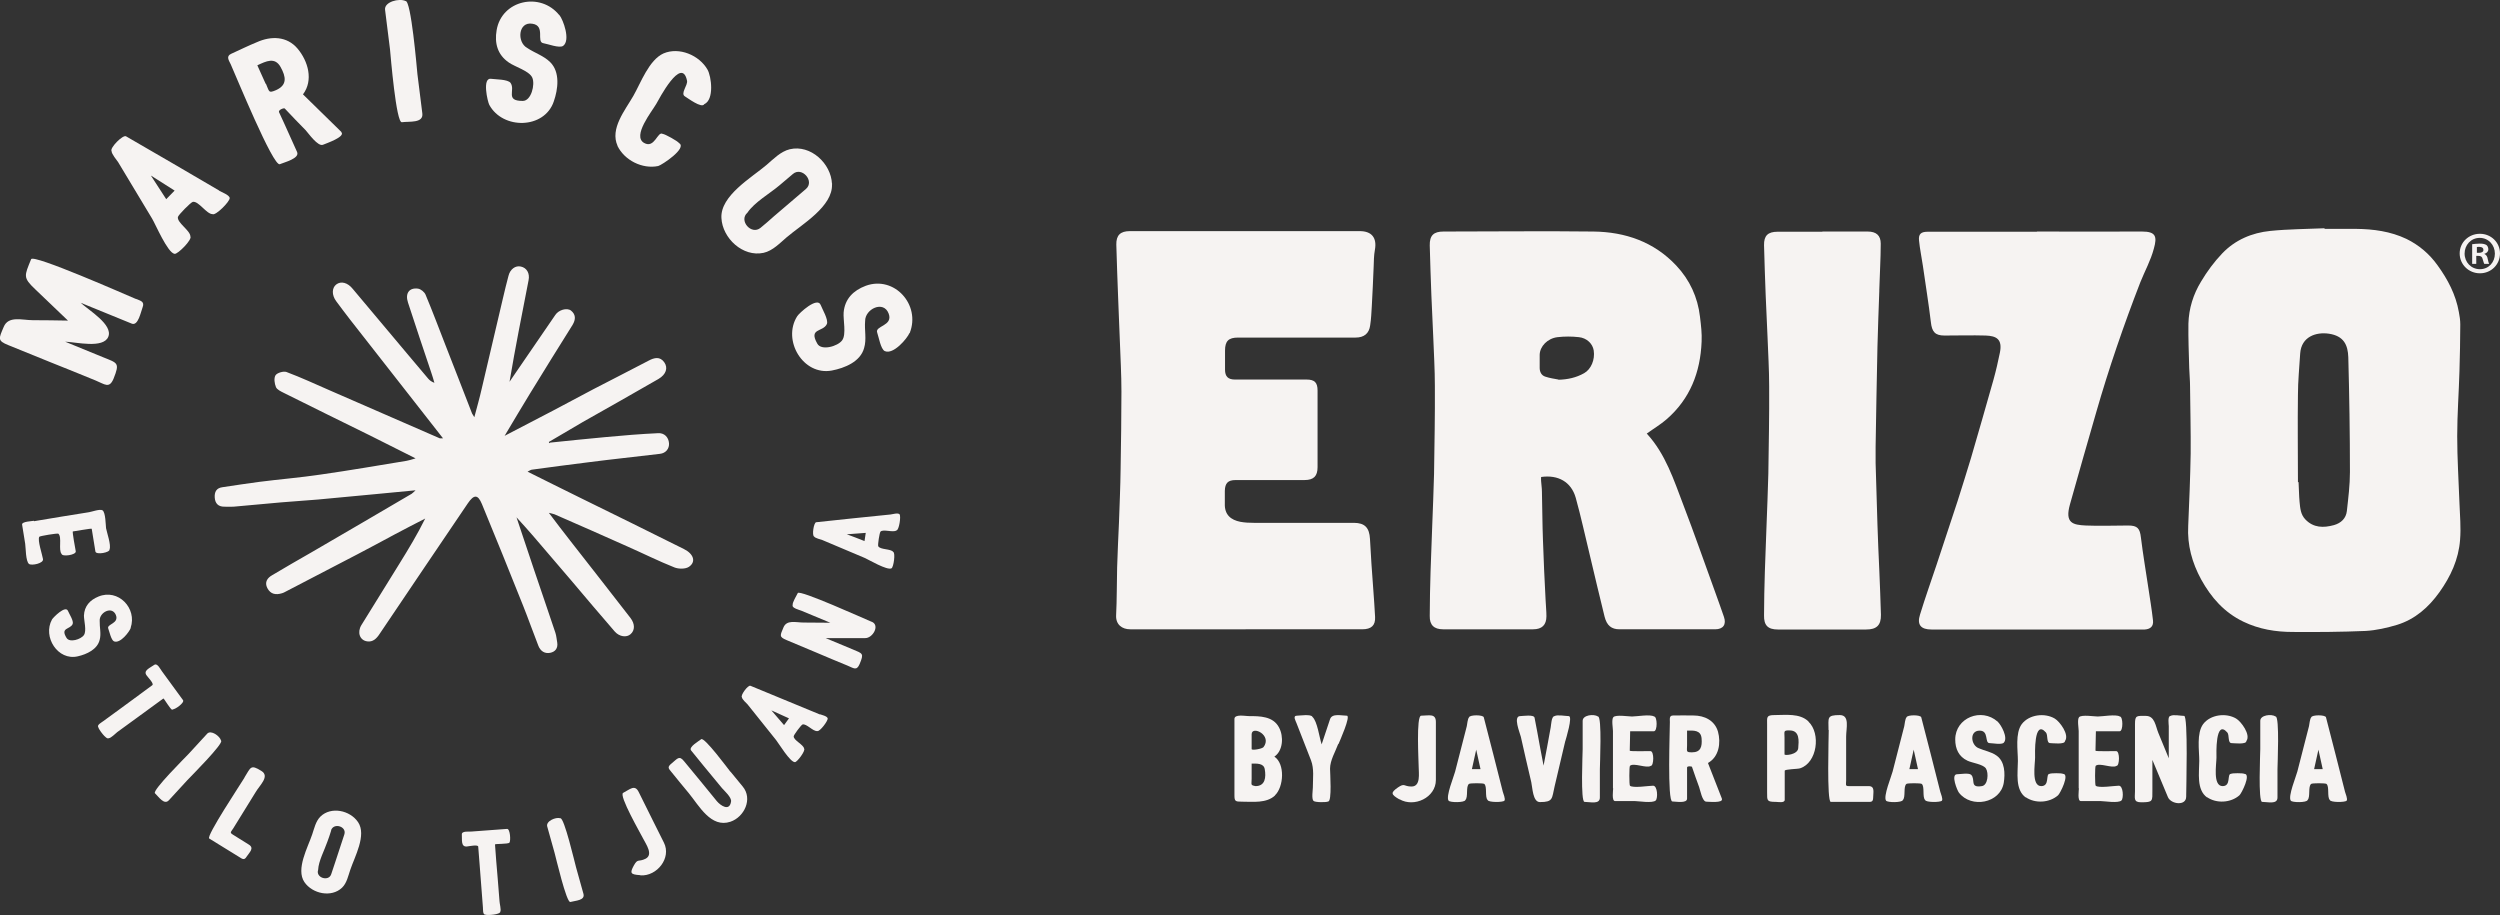 <?xml version="1.0" encoding="UTF-8"?>
<svg id="Capa_2" data-name="Capa 2" xmlns="http://www.w3.org/2000/svg" viewBox="0 0 122.12 44.71">
  <rect x="0" y="0" width="122.12" height="44.71" fill="#333333" stroke="none"/>
  <defs>
    <style>
      .cls-1 {
        fill: #f6f3f2;
      }
    </style>
  </defs>
  <g id="Capa_1-2" data-name="Capa 1">
    <g>
      <g>
        <g>
          <path class="cls-1" d="m80.45,21.19c.91.99,1.31,2.25,1.78,3.48.55,1.43,1.05,2.88,1.58,4.33.14.38.27.76.4,1.13.13.37-.03.61-.43.61-1.56,0-3.11,0-4.67,0-.39,0-.62-.18-.73-.62-.25-1-.48-2-.72-3-.23-.94-.43-1.88-.69-2.81-.22-.77-.86-1.13-1.69-1.01,0,.07-.01.13,0,.2.01.17.04.34.04.52.02.78.02,1.57.05,2.35.03.99.08,1.97.13,2.95.01.26.04.52.04.78,0,.43-.22.64-.65.64-1.47,0-2.94,0-4.4,0-.44,0-.66-.21-.65-.65,0-.73.02-1.46.04-2.18.02-.73.06-1.47.08-2.2.03-.85.07-1.7.09-2.56.02-1.43.05-2.87.04-4.3,0-.8-.05-1.61-.08-2.41-.03-.67-.06-1.34-.09-2.01-.03-.81-.06-1.63-.08-2.44-.01-.49.19-.68.67-.68,2.44,0,4.89-.03,7.33,0,1.55.02,2.95.5,4.04,1.66.66.7,1.05,1.55,1.16,2.5.05.41.1.82.08,1.22-.06,1.49-.56,2.79-1.71,3.79-.3.26-.64.46-.97.7Zm-4.33-2.64c.45-.01.87-.1,1.26-.32.34-.19.54-.66.47-1.11-.05-.33-.34-.61-.72-.65-.35-.04-.71-.04-1.05,0-.49.06-.86.45-.87.86,0,.21,0,.43,0,.64,0,.19.08.37.28.43.21.07.42.1.64.14Z"/>
          <path class="cls-1" d="m113.54,11.18c.52,0,1.03,0,1.55,0,.85.01,1.68.12,2.46.49.61.3,1.12.73,1.52,1.29.5.69.89,1.43,1.04,2.28.04.2.07.4.07.61,0,.76-.02,1.52-.04,2.28-.03,1.06-.11,2.12-.11,3.17,0,1.09.07,2.18.11,3.27.02.6.08,1.2.03,1.8-.07.95-.46,1.79-1.01,2.56-.53.74-1.19,1.32-2.06,1.59-.5.15-1.02.27-1.54.3-1.19.05-2.38.06-3.56.05-.83,0-1.64-.13-2.41-.5-.94-.45-1.58-1.18-2.07-2.07-.44-.81-.68-1.67-.63-2.61.05-1.18.1-2.35.12-3.53.01-1.09-.02-2.18-.03-3.27,0-.3-.03-.6-.04-.9-.02-.73-.05-1.46-.04-2.18.02-.74.24-1.44.62-2.06.29-.49.64-.96,1.03-1.37.63-.66,1.45-1.01,2.35-1.1.88-.09,1.77-.09,2.65-.13,0,.01,0,.03,0,.04Zm-1.29,12.37s.02,0,.03,0c.02.32.02.65.05.97.03.3.05.61.28.85.4.42.89.42,1.4.28.35-.1.59-.33.63-.69.07-.63.15-1.27.15-1.9,0-1.87-.03-3.74-.08-5.61-.02-.59-.21-1.04-.95-1.15-.62-.09-1.34.14-1.4.96-.04.68-.11,1.35-.11,2.03-.02,1.42,0,2.84,0,4.25Z"/>
          <path class="cls-1" d="m60.85,30.74c-1.88,0-3.76,0-5.64,0-.4,0-.71-.23-.69-.68.04-.78.03-1.57.05-2.35.02-.73.06-1.47.09-2.2.03-.88.07-1.75.08-2.63.02-1.25.04-2.5.04-3.75,0-.85-.05-1.69-.08-2.54-.02-.67-.06-1.34-.08-2.01-.03-.88-.07-1.75-.09-2.63-.01-.46.2-.66.66-.66,3.74,0,7.49,0,11.23,0,.59,0,.85.33.74.92-.05.27-.05.55-.06.82-.03.64-.05,1.28-.09,1.92-.02.31-.03.63-.08.94-.05.4-.3.6-.71.6-.58,0-1.16,0-1.74,0-1.33,0-2.67,0-4,0-.47,0-.64.17-.64.64,0,.31,0,.62,0,.93,0,.33.15.48.48.48,1.17,0,2.33,0,3.5,0,.4,0,.54.15.54.54,0,1.25,0,2.49,0,3.74,0,.44-.19.63-.64.63-1.12,0-2.24,0-3.36,0-.38,0-.52.15-.53.53,0,.21,0,.41,0,.62-.02.55.3.8.76.89.21.04.44.05.66.05,1.63,0,3.25,0,4.88,0,.54,0,.76.24.79.78.04.82.1,1.64.16,2.45.03.46.07.91.09,1.37.02.41-.18.6-.63.6-1.36,0-2.71,0-4.07,0-.55,0-1.09,0-1.64,0Z"/>
          <path class="cls-1" d="m99.49,11.31c1.71,0,3.43.01,5.14,0,.68,0,.75.24.58.84-.15.57-.44,1.09-.66,1.64-.81,2.09-1.54,4.21-2.16,6.37-.43,1.49-.86,2.99-1.28,4.49-.25.9.14.99.78,1.02.69.03,1.38,0,2.07,0,.45,0,.57.14.62.59.1.82.24,1.63.36,2.44.08.53.17,1.07.23,1.61.03.28-.12.42-.4.44-.06,0-.11,0-.17,0-3.41,0-6.82,0-10.23,0,0,0-.02,0-.02,0-.52,0-.72-.23-.56-.73.25-.82.54-1.63.81-2.44.34-1.04.69-2.08,1.03-3.12.22-.7.44-1.39.65-2.09.37-1.27.74-2.55,1.1-3.83.12-.43.22-.87.31-1.31.14-.68-.19-.82-.69-.84-.67-.02-1.35,0-2.02,0-.46,0-.61-.19-.66-.65-.11-.92-.26-1.83-.39-2.75-.06-.42-.15-.83-.19-1.25-.03-.31.1-.42.42-.42,1.78,0,3.57,0,5.35,0Z"/>
          <path class="cls-1" d="m89.02,11.31c.74,0,1.48,0,2.21,0,.42,0,.64.19.64.59,0,.75-.05,1.5-.07,2.25,0,.02,0,.05,0,.07-.03.91-.07,1.82-.09,2.72-.04,1.63-.06,3.26-.09,4.89,0,.26,0,.52,0,.79.03,1,.06,2.01.09,3.01.02.74.06,1.48.09,2.22.03.73.06,1.45.08,2.18.01.51-.21.72-.72.72-1.44,0-2.87,0-4.31,0-.49,0-.69-.2-.68-.69,0-.71.02-1.42.04-2.14.02-.73.06-1.47.08-2.2.03-.86.07-1.72.09-2.58.02-1.43.05-2.85.04-4.28,0-.8-.05-1.61-.08-2.41-.03-.68-.06-1.36-.09-2.03-.03-.81-.06-1.63-.08-2.44-.01-.47.19-.66.66-.66.73,0,1.46,0,2.19,0Z"/>
        </g>
        <g>
          <path class="cls-1" d="m62.29,38.85c-.42.4-1.09.31-1.63.31-.32,0-.36-.02-.36-.32v-3.72c0-.25.53-.14.69-.14.55,0,1.2,0,1.49.56.23.43.2,1.13-.23,1.42.53.35.46,1.48.03,1.89-.21.2.21-.2,0,0Zm-1.15-.81c0,.3-.07.31.19.36.48,0,.52-.44.45-.83-.05-.3-.41-.27-.64-.27v.74Zm.57-1.53c.47-.6-.57-1.09-.57-.64v.72c0,.08.51-.01.57-.09.06-.08-.05.07,0,0Z"/>
          <path class="cls-1" d="m65.37,36.34c-.14.38-.4.8-.4,1.21,0,.18.1,1.6-.09,1.6-.08.05-.65.05-.72-.03-.1-.1-.03-.53-.03-.65,0-.45.07-.91-.09-1.33l-.71-1.82c-.03-.09-.2-.36.02-.36.12,0,.71-.09.76.06.24.21.34,1.02.45,1.34.14-.41.27-.82.41-1.23.1-.3.56-.17.82-.17.21,0-.36,1.27-.41,1.39Z"/>
          <path class="cls-1" d="m68.36,39.05c-.43-.25-.43-.33-.08-.58.35-.24.28-.05.67-.05.46,0,.35-.65.35-.95,0-.27-.13-2.51.12-2.51.38,0,.72-.13.72.31v2.83c0,.86-1.06,1.36-1.78.94-.14-.08.15.09,0,0Z"/>
          <path class="cls-1" d="m73.41,38.68c.02.08.14.35.08.43-.08.09-.79.09-.82-.03-.15-.14-.01-.67-.17-.79-.06-.04-.68-.04-.74,0-.17.12-.03.64-.18.79-.03.13-.75.13-.82.03-.15-.2.27-1.21.32-1.42l.57-2.22c.02-.09.04-.36.11-.43.03-.13.69-.13.72,0,.31,1.22.63,2.42.93,3.64Zm-1.3-2.06c-.07.32-.14.63-.21.95h.42l-.21-.95Z"/>
          <path class="cls-1" d="m76.46,36.2c-.17.73-.35,1.47-.52,2.21-.14.6-.06.77-.72.77-.35,0-.36-.71-.42-.97-.17-.74-.35-1.48-.51-2.22-.05-.2-.39-1.01-.03-1.01.12,0,.67-.09.7.08.04.23.09.45.13.68.1.55.2,1.11.31,1.66.12-.63.24-1.25.35-1.88.02-.09.03-.54.19-.54.12-.08.54,0,.69,0,.21,0-.14,1.12-.17,1.23Z"/>
          <path class="cls-1" d="m77.31,36.59v-1.38c0-.28.54-.35.75-.21.2,0,.09,2.36.09,2.58v1.38c0,.35-.48.21-.75.21-.2,0-.09-2.36-.09-2.58Z"/>
          <path class="cls-1" d="m78.79,38.51v-2.8c0-.13-.08-.57.02-.68.13-.13.74-.03.91-.03.23,0,.89-.12,1.08,0,.16,0,.17.72-.01.72h-1.16s-.02.85-.02.95c0,.04.89.02,1.01.02.19,0,.17.72.02.72-.21.14-.84-.17-1.02,0-.04.04-.04.93,0,.97.14.13.93,0,1.13,0,.22,0,.24.61.13.72-.15.15-.85.03-1.03.03h-.96c-.17,0-.09-.53-.09-.62Z"/>
          <path class="cls-1" d="m84.11,39.02c.08.22-.65.14-.76.14-.2,0-.3-.58-.35-.71-.12-.33-.24-.66-.35-.99-.01-.03-.24-.05-.24.03v1.52c0,.25-.56.14-.72.14-.25,0-.12-3.46-.12-3.88,0-.15-.04-.32.16-.32.33,0,.66-.01.99,0,.54,0,1.04.24,1.2.79.15.55.05,1.23-.49,1.53.23.58.45,1.16.68,1.74Zm-1.7-2.62c0,.3-.07.35.24.35.43,0,.5-.28.47-.67-.03-.42-.38-.4-.71-.39v.71Z"/>
          <path class="cls-1" d="m88.34,35.25c.61.58.43,2.01-.41,2.28-.11.04-.75.04-.75.12v1.42c0,.17-.33.1-.43.1-.45,0-.43-.06-.43-.47v-3.3c0-.36-.05-.47.36-.47.55,0,1.23-.1,1.66.31.12.12-.12-.12,0,0Zm-.5,1.3c.03-.36.08-.87-.42-.87-.32-.01-.25.05-.25.35v.82c0,.07.64.02.67-.3,0-.08,0,.07,0,0Z"/>
          <path class="cls-1" d="m89.32,35.66c0-.6-.1-.73.55-.73.5,0,.31.65.31,1.05v2.15c0,.19-.06.27.13.27h.97c.32,0,.22.31.22.56,0,.24-.12.21-.31.21h-1.76c-.2,0-.1-3.19-.1-3.51Z"/>
          <path class="cls-1" d="m94.78,38.68c.02.08.14.35.08.43-.08.09-.79.09-.82-.03-.15-.14-.01-.67-.17-.79-.06-.04-.68-.04-.74,0-.17.12-.03.64-.18.79-.03.13-.75.13-.82.03-.15-.2.27-1.21.32-1.42l.57-2.22c.02-.09.04-.36.11-.43.03-.13.69-.13.72,0,.31,1.22.63,2.42.93,3.64Zm-1.3-2.06c-.07.32-.14.63-.21.95h.42l-.21-.95Z"/>
          <path class="cls-1" d="m97.58,35.25c.16.14.53.79.3,1.03-.11.11-.55.02-.69.02-.26,0-.02-.61-.49-.61-.51,0-.43.72-.04.86.29.13.61.17.87.36.41.29.42.88.35,1.33-.17,1-1.59,1.26-2.19.48-.08-.1-.41-.9-.09-.9.14,0,.58-.08.69.03.22.23-.09.65.52.55.3-.04.34-.64.2-.86-.14-.21-.67-.27-.9-.38-.43-.2-.6-.58-.6-1.04,0-1.06,1.28-1.57,2.07-.87.1.09-.1-.1,0,0Z"/>
          <path class="cls-1" d="m98.96,38.96c-.54-.38-.39-1.22-.39-1.79,0-.52-.14-1.35.19-1.8.36-.47,1.12-.56,1.61-.27.24.14.73.79.5,1.1,0,.18-.61.1-.72.1-.2,0-.1-.39-.21-.52-.6-.68-.53,1.08-.53,1.23,0,.31-.19,1.39.3,1.39.43,0,.2-.6.41-.6.06-.04.59-.04.65,0,.35,0-.14.97-.24,1.05-.42.37-1.12.41-1.58.09-.11-.08.12.08,0,0Z"/>
          <path class="cls-1" d="m101.54,38.51v-2.8c0-.13-.08-.57.02-.68.13-.13.74-.03.91-.03.23,0,.89-.12,1.08,0,.16,0,.17.72-.01.72h-1.16s-.02.85-.02.95c0,.04.89.02,1.01.02.19,0,.17.72.02.72-.21.14-.84-.17-1.02,0-.04.04-.04.93,0,.97.14.13.93,0,1.13,0,.22,0,.24.61.13.72-.15.15-.85.03-1.03.03h-.96c-.17,0-.09-.53-.09-.62Z"/>
          <path class="cls-1" d="m106.79,38.92c0,.46-.74.37-.89.02l-.76-1.82v1.46c0,.56.04.61-.55.61-.39,0-.3-.21-.3-.54v-3.29c0-.43.09-.39.53-.39s.47.49.61.83c.17.42.34.83.51,1.24v-1.57c0-.08-.07-.5.09-.5.12-.08.51,0,.66,0,.2,0,.1,3.56.1,3.96Z"/>
          <path class="cls-1" d="m107.82,38.96c-.54-.38-.39-1.22-.39-1.79,0-.52-.14-1.35.19-1.8.36-.47,1.12-.56,1.61-.27.24.14.73.79.5,1.1,0,.18-.61.1-.72.1-.2,0-.1-.39-.21-.52-.6-.68-.53,1.08-.53,1.23,0,.31-.19,1.39.3,1.39.43,0,.2-.6.41-.6.06-.04.59-.04.65,0,.35,0-.14.97-.24,1.05-.42.37-1.12.41-1.58.09-.11-.08.12.08,0,0Z"/>
          <path class="cls-1" d="m110.41,36.59v-1.38c0-.28.54-.35.75-.21.2,0,.09,2.36.09,2.58v1.38c0,.35-.48.21-.75.21-.2,0-.09-2.36-.09-2.58Z"/>
          <path class="cls-1" d="m114.55,38.68c.02.08.14.35.08.43-.08.09-.79.09-.82-.03-.15-.14-.01-.67-.17-.79-.06-.04-.68-.04-.74,0-.17.12-.03.64-.18.79-.03.13-.75.13-.82.03-.15-.2.27-1.21.32-1.42l.57-2.22c.02-.09.04-.36.11-.43.03-.13.69-.13.72,0,.31,1.22.63,2.42.93,3.64Zm-1.3-2.06c-.07.32-.14.63-.21.95h.42l-.21-.95Z"/>
        </g>
        <path class="cls-1" d="m122.12,12.38c0,.54-.43.97-.98.97s-.99-.43-.99-.97.44-.96.99-.96.98.43.98.96m-1.73,0c0,.43.32.77.75.77s.73-.34.73-.76-.31-.77-.74-.77-.74.35-.74.77m.59.5h-.22v-.96c.09-.01.21-.03.37-.03.18,0,.26.03.33.07.05.04.09.12.09.21,0,.11-.08.19-.2.22h0c.1.05.15.12.17.25.03.15.05.2.07.24h-.24s-.05-.12-.08-.24c-.02-.1-.08-.15-.2-.15h-.11v.39Zm0-.54h.11c.12,0,.22-.04.22-.14,0-.09-.06-.15-.2-.15-.06,0-.1,0-.12.01v.28Z"/>
      </g>
      <g>
        <path class="cls-1" d="m26.88,21.62c.9-.09,1.81-.19,2.71-.27.85-.08,1.7-.15,2.56-.19.3-.02.51.2.53.49.02.26-.15.49-.45.52-1.16.14-2.32.26-3.48.41-.92.11-1.84.24-2.75.36-.07,0-.14.06-.23.1.87.43,1.72.86,2.58,1.28,1.69.83,3.38,1.66,5.06,2.5.48.24.6.63.24.87-.17.11-.49.11-.7.03-.78-.31-1.54-.69-2.31-1.03-1.18-.53-2.37-1.05-3.56-1.57-.06-.02-.12-.03-.27-.07.38.5.71.94,1.05,1.37.98,1.26,1.97,2.51,2.94,3.77.22.29.22.6,0,.79-.19.17-.54.13-.77-.13-.72-.83-1.42-1.66-2.13-2.5-.61-.72-1.23-1.43-1.84-2.15-.25-.29-.5-.57-.83-.93.31.94.59,1.77.87,2.6.34,1.01.69,2.02,1.03,3.04.05.15.06.32.09.48.04.27-.09.45-.35.5-.27.05-.47-.09-.57-.34-.26-.66-.49-1.32-.75-1.97-.66-1.66-1.33-3.31-2.01-4.96-.2-.48-.39-.47-.69-.03-1.44,2.13-2.88,4.25-4.31,6.38-.15.23-.33.4-.6.36-.37-.05-.5-.44-.29-.79.62-1.01,1.25-2.01,1.87-3.02.44-.71.87-1.42,1.25-2.19-.5.26-1,.51-1.5.78-.6.32-1.2.65-1.8.96-1.15.6-2.31,1.2-3.46,1.8-.08.04-.16.09-.24.11-.3.09-.55.05-.71-.25-.15-.29,0-.5.23-.63.65-.39,1.3-.76,1.96-1.14,1.62-.94,3.24-1.89,4.86-2.84.06-.04.11-.1.19-.17-.69.07-1.34.13-1.99.19-.92.09-1.85.17-2.77.26-.6.05-1.2.09-1.81.14-.77.07-1.55.14-2.32.21-.15.01-.3,0-.46,0-.29,0-.44-.16-.46-.44-.02-.28.08-.47.37-.51.6-.09,1.19-.18,1.79-.26,1.01-.13,2.02-.21,3.02-.36,1.4-.2,2.79-.44,4.19-.67.12-.02.24-.06.44-.12-.79-.4-1.51-.76-2.23-1.12-1.4-.69-2.81-1.38-4.21-2.08-.14-.07-.33-.16-.38-.28-.07-.17-.11-.44-.02-.58.08-.12.39-.21.53-.16.72.27,1.41.59,2.12.9,1.79.78,3.58,1.56,5.37,2.34.03.01.07,0,.16,0-.62-.79-1.21-1.54-1.8-2.3-.91-1.17-1.83-2.34-2.74-3.5-.23-.3-.46-.6-.68-.9-.22-.3-.21-.64,0-.81.24-.19.57-.09.81.21.89,1.06,1.78,2.12,2.67,3.18.34.4.68.81,1.02,1.21.07.08.16.15.3.2-.05-.17-.1-.35-.16-.52-.38-1.13-.76-2.26-1.13-3.4-.15-.45.06-.74.49-.68.14.02.32.17.37.3.34.81.65,1.64.97,2.46.43,1.11.87,2.22,1.3,3.34.02.04.05.08.11.18.13-.5.26-.94.36-1.39.35-1.48.69-2.95,1.04-4.43.09-.37.17-.73.27-1.09.08-.32.34-.51.6-.45.29.06.45.33.38.67-.32,1.65-.65,3.29-.93,4.96.1-.15.2-.29.3-.44.65-.94,1.29-1.89,1.94-2.83.16-.24.56-.36.76-.21.24.19.24.43.08.7-.7,1.12-1.4,2.24-2.09,3.37-.4.65-.78,1.3-1.23,2.05.87-.45,1.64-.85,2.4-1.25.65-.34,1.29-.69,1.94-1.03.9-.47,1.8-.92,2.69-1.39.28-.15.56-.22.77.08.19.27.09.59-.28.81-1.23.71-2.47,1.41-3.71,2.11-.55.32-1.1.65-1.65.97,0,.02.02.04.03.06Z"/>
        <g>
          <path class="cls-1" d="m6.64,14.6c.24.1.44.13.32.43-.08.2-.21.9-.52.78-.83-.34-1.66-.68-2.5-1.02.4.37,1.59,1.07,1.35,1.66-.24.59-1.57.26-2.11.24.61.25,1.22.5,1.83.75.74.3.85.27.54,1.05-.21.51-.43.28-.87.1-.73-.3-1.47-.6-2.2-.89-.68-.28-1.38-.56-2.07-.84-.55-.22-.47-.32-.23-.89.23-.56.9-.33,1.42-.33.58,0,1.14.01,1.72.02-.54-.51-1.06-1.02-1.6-1.53-.61-.58-.53-.65-.2-1.47.1-.26,4.61,1.73,5.11,1.94Z"/>
          <path class="cls-1" d="m10.71,9.32c.1.06.49.2.51.35.02.17-.69.88-.84.79-.29,0-.68-.65-.96-.6-.1.02-.71.64-.73.74-.05.28.61.66.61.95.1.15-.61.87-.77.85-.34-.04-.94-1.46-1.1-1.72-.55-.92-1.11-1.84-1.66-2.76-.07-.1-.32-.4-.32-.54-.1-.15.56-.82.71-.72,1.52.88,3.04,1.76,4.55,2.65Zm-3.33-.73c.25.38.49.76.74,1.14.14-.14.27-.28.41-.42l-1.15-.73Z"/>
          <path class="cls-1" d="m16.67,6.45c.23.23-.75.56-.89.62-.25.11-.72-.57-.85-.71-.34-.35-.69-.7-1.02-1.06-.04-.04-.33.07-.28.18.08.17.16.35.24.52.21.47.43.95.64,1.42.15.32-.63.51-.84.6-.32.15-2.16-4.35-2.4-4.88-.09-.19-.24-.39.02-.51.42-.19.84-.4,1.26-.57.69-.31,1.47-.3,1.99.32.51.61.78,1.54.26,2.23.62.61,1.25,1.22,1.87,1.83Zm-3.68-2.36c.17.38.11.48.5.31.55-.25.48-.65.22-1.12-.28-.51-.71-.29-1.14-.09.14.3.28.61.41.91Z"/>
          <path class="cls-1" d="m19.05,2.4c-.08-.64-.16-1.28-.24-1.92-.05-.39.69-.58,1-.43.27-.04.55,3.26.58,3.57.08.64.16,1.28.24,1.92.06.49-.63.38-1,.43-.28.04-.55-3.26-.58-3.57Z"/>
          <path class="cls-1" d="m27.33.74c.18.23.55,1.22.18,1.5-.18.13-.77-.1-.97-.13-.36-.06.12-.85-.53-.95-.7-.12-.77.9-.26,1.18.37.25.81.38,1.13.7.49.49.38,1.32.17,1.92-.46,1.35-2.49,1.38-3.15.16-.08-.15-.36-1.34.09-1.27.2.03.82.02.95.2.25.36-.28.88.59.88.42.01.62-.81.47-1.14-.15-.33-.86-.53-1.15-.74-.55-.38-.7-.94-.59-1.58.25-1.47,2.14-1.88,3.06-.73.12.15-.12-.16,0,0Z"/>
          <path class="cls-1" d="m30.17,7.13c-.39-.84.37-1.75.77-2.45.36-.63.76-1.75,1.47-2.07.77-.33,1.75.09,2.15.79.19.33.34,1.47-.16,1.69-.12.22-.82-.31-.94-.38-.24-.14.15-.55.1-.77-.26-1.24-1.39.94-1.5,1.13-.21.37-1.19,1.57-.6,1.91.52.3.66-.59.91-.44.1,0,.75.36.8.45.42.24-.85,1.08-1.02,1.12-.77.16-1.65-.28-1.99-.99-.08-.17.08.18,0,0Z"/>
          <path class="cls-1" d="m40.64,8.99c.06,1.09-1.47,1.97-2.2,2.59-.33.28-.69.67-1.14.77-1.01.22-2.01-.71-2.06-1.7-.06-1.09,1.47-1.97,2.2-2.59.34-.29.69-.66,1.14-.77,1.02-.24,2.02.7,2.06,1.69.01.2,0-.2,0,0Zm-1.91-.49c-.22.18-.43.37-.65.55-.47.4-1.23.83-1.57,1.34-.44.38.19,1.11.64.74.22-.18.44-.37.65-.56.52-.45,1.05-.89,1.57-1.34.44-.38-.2-1.11-.64-.73Z"/>
          <path class="cls-1" d="m44.43,16.26c-.11.27-.79,1.08-1.21.89-.2-.09-.3-.71-.37-.9-.13-.34.79-.32.56-.93-.25-.67-1.16-.22-1.15.36-.04.45.08.89-.05,1.32-.18.67-.95.98-1.58,1.1-1.4.26-2.43-1.48-1.69-2.65.09-.15.99-.98,1.15-.55.07.19.39.72.3.93-.19.4-.9.19-.47.95.19.37,1.01.14,1.22-.16.21-.29.04-1.01.07-1.36.06-.66.47-1.07,1.08-1.3,1.4-.51,2.69.93,2.15,2.3-.07.18.08-.18,0,0Z"/>
        </g>
        <g>
          <path class="cls-1" d="m1.66,25.46c.9-.15,1.79-.3,2.69-.44.13-.02.54-.17.66-.09.15.11.15.71.17.87.04.22.26.83.17,1.04.03.15-.66.28-.69.1-.06-.37-.12-.74-.18-1.11,0-.03-.82.12-.92.13-.04,0,.12.86.14.97.03.18-.66.28-.69.13-.17-.18.03-.83-.16-.99-.05-.03-.9.11-.93.15-.1.16.15.89.18,1.09.04.21-.55.33-.68.24-.17-.12-.16-.81-.19-.99-.05-.31-.1-.62-.15-.93-.03-.16.5-.17.58-.19Z"/>
          <path class="cls-1" d="m6.39,30.67c-.07.19-.51.78-.82.66-.14-.06-.23-.49-.28-.62-.1-.23.54-.24.37-.67-.19-.46-.82-.12-.79.29-.01.31.08.62,0,.92-.11.47-.63.71-1.07.81-.97.23-1.73-.95-1.26-1.8.06-.1.66-.71.78-.42.05.13.29.49.23.64-.12.28-.62.16-.3.68.15.25.71.07.85-.14s0-.7,0-.95c.02-.46.29-.76.71-.93.96-.4,1.9.57,1.57,1.53-.04.13.05-.13,0,0Z"/>
          <path class="cls-1" d="m8.43,34.68c-.11-.01-.42-.58-.45-.56-.44.32-.89.65-1.33.97-.31.22-.61.45-.92.67-.08.06-.31.3-.42.3-.12.09-.5-.45-.51-.54-.08-.11.18-.24.24-.29.6-.44,1.2-.87,1.79-1.31.2-.15.41-.3.61-.45.1-.07-.22-.39-.28-.48-.18-.24.18-.37.37-.51.16-.11.3.21.38.31.34.47.69.94,1.03,1.41.09.12-.4.48-.52.45Z"/>
          <path class="cls-1" d="m9.21,36.83c.3-.33.61-.66.91-.99.18-.2.62.11.68.34.14.13-1.49,1.76-1.64,1.92-.3.33-.61.66-.91.99-.23.25-.49-.16-.68-.34-.15-.13,1.49-1.76,1.64-1.92Z"/>
          <path class="cls-1" d="m11.94,37.98c.31-.49.29-.66.83-.32.42.26-.08.69-.28,1.03-.37.6-.73,1.19-1.1,1.78-.09.15-.19.19-.03.29.27.17.53.33.8.5.27.17.03.37-.11.58-.12.2-.21.12-.37.02-.49-.3-.97-.6-1.46-.9-.17-.1,1.56-2.7,1.72-2.97Z"/>
          <path class="cls-1" d="m17.49,40.16c.43.63-.17,1.7-.38,2.33-.1.29-.17.65-.4.87-.52.5-1.45.3-1.84-.27-.43-.63.17-1.7.38-2.33.1-.29.17-.64.4-.87.52-.51,1.45-.31,1.84.27.08.12-.07-.11,0,0Zm-1.31.4c-.06.19-.12.38-.19.56-.14.41-.43.94-.45,1.37-.13.39.52.59.64.21.06-.19.13-.38.19-.57.15-.46.3-.91.45-1.37.13-.39-.52-.59-.65-.2Z"/>
          <path class="cls-1" d="m24.89,41.16c-.07.08-.71.05-.71.09.04.55.08,1.1.13,1.64.03.38.06.75.09,1.13,0,.1.09.42.04.51.01.15-.64.19-.73.15-.14.01-.11-.28-.12-.35-.06-.74-.11-1.48-.17-2.21-.02-.25-.04-.51-.06-.76,0-.12-.45-.02-.56-.01-.3.02-.22-.35-.24-.58-.02-.19.34-.14.46-.15.58-.04,1.16-.09,1.75-.13.15-.01.19.59.11.68Z"/>
          <path class="cls-1" d="m27.09,41.66c-.12-.43-.24-.86-.36-1.29-.07-.26.42-.47.64-.4.19-.05.71,2.19.77,2.4.12.43.24.86.36,1.29.09.33-.39.33-.64.4-.19.05-.71-2.19-.77-2.4Z"/>
          <path class="cls-1" d="m31.28,42.75c-.49-.03-.52-.1-.32-.47.2-.36.22-.16.57-.33.4-.2.02-.72-.11-.98-.12-.24-1.21-2.13-.98-2.24.33-.17.57-.43.76-.04.23.47.47.94.7,1.41.18.35.35.7.53,1.06.38.75-.34,1.65-1.14,1.6-.16,0,.17.01,0,0Z"/>
          <path class="cls-1" d="m35.68,37.69c.2.24.4.48.6.73.5.6.08,1.49-.6,1.72-.95.32-1.53-.78-2.03-1.39-.27-.33-.55-.66-.82-1-.18-.22-.26-.27-.01-.47.28-.23.36-.39.6-.09.27.32.53.65.8.97.27.33.53.65.8.98.18.21.61.51.69.02.04-.21-.33-.53-.44-.66-.3-.37-.6-.73-.9-1.09-.2-.25-.41-.5-.61-.75-.14-.17.38-.46.49-.55.15-.13,1.31,1.44,1.43,1.59Z"/>
          <path class="cls-1" d="m40.05,34.89c.08.03.36.09.38.2.03.11-.39.67-.51.62-.2.03-.53-.38-.72-.32-.07.03-.43.51-.43.58,0,.2.48.4.51.6.08.1-.34.66-.45.66-.24,0-.79-.92-.92-1.08-.47-.58-.93-1.17-1.4-1.75-.06-.06-.26-.24-.27-.34-.08-.1.31-.62.42-.56,1.13.47,2.26.93,3.39,1.4Zm-2.37-.19c.21.24.41.48.62.72.08-.11.16-.22.24-.33l-.86-.39Z"/>
          <path class="cls-1" d="m42.58,30.37c.42.17.05.81-.32.8-.64,0-1.29,0-1.93,0,.44.18.88.37,1.32.55.5.21.56.19.34.72-.15.35-.3.19-.6.07-.51-.21-1.02-.42-1.53-.64-.47-.2-.95-.4-1.43-.6-.39-.16-.32-.23-.16-.62.16-.39.61-.24.98-.24.44,0,.87.01,1.31.01-.47-.2-.95-.4-1.42-.59-.07-.03-.48-.13-.42-.27-.02-.14.19-.46.25-.59.08-.18,3.24,1.25,3.6,1.4Z"/>
          <path class="cls-1" d="m43.51,25.13c.08-.01.35-.09.43-.01.08.09-.02.78-.15.79-.16.12-.65-.08-.78.06-.05.06-.14.65-.11.71.09.18.62.12.73.28.12.05.02.74-.08.8-.21.12-1.13-.43-1.32-.51-.69-.29-1.38-.58-2.06-.87-.08-.03-.35-.09-.4-.17-.12-.05-.02-.69.1-.7,1.22-.13,2.43-.26,3.65-.38Zm-2.17.96c.3.11.59.22.89.34.02-.13.04-.27.06-.4l-.94.07Z"/>
        </g>
      </g>
    </g>
  </g>
</svg>
